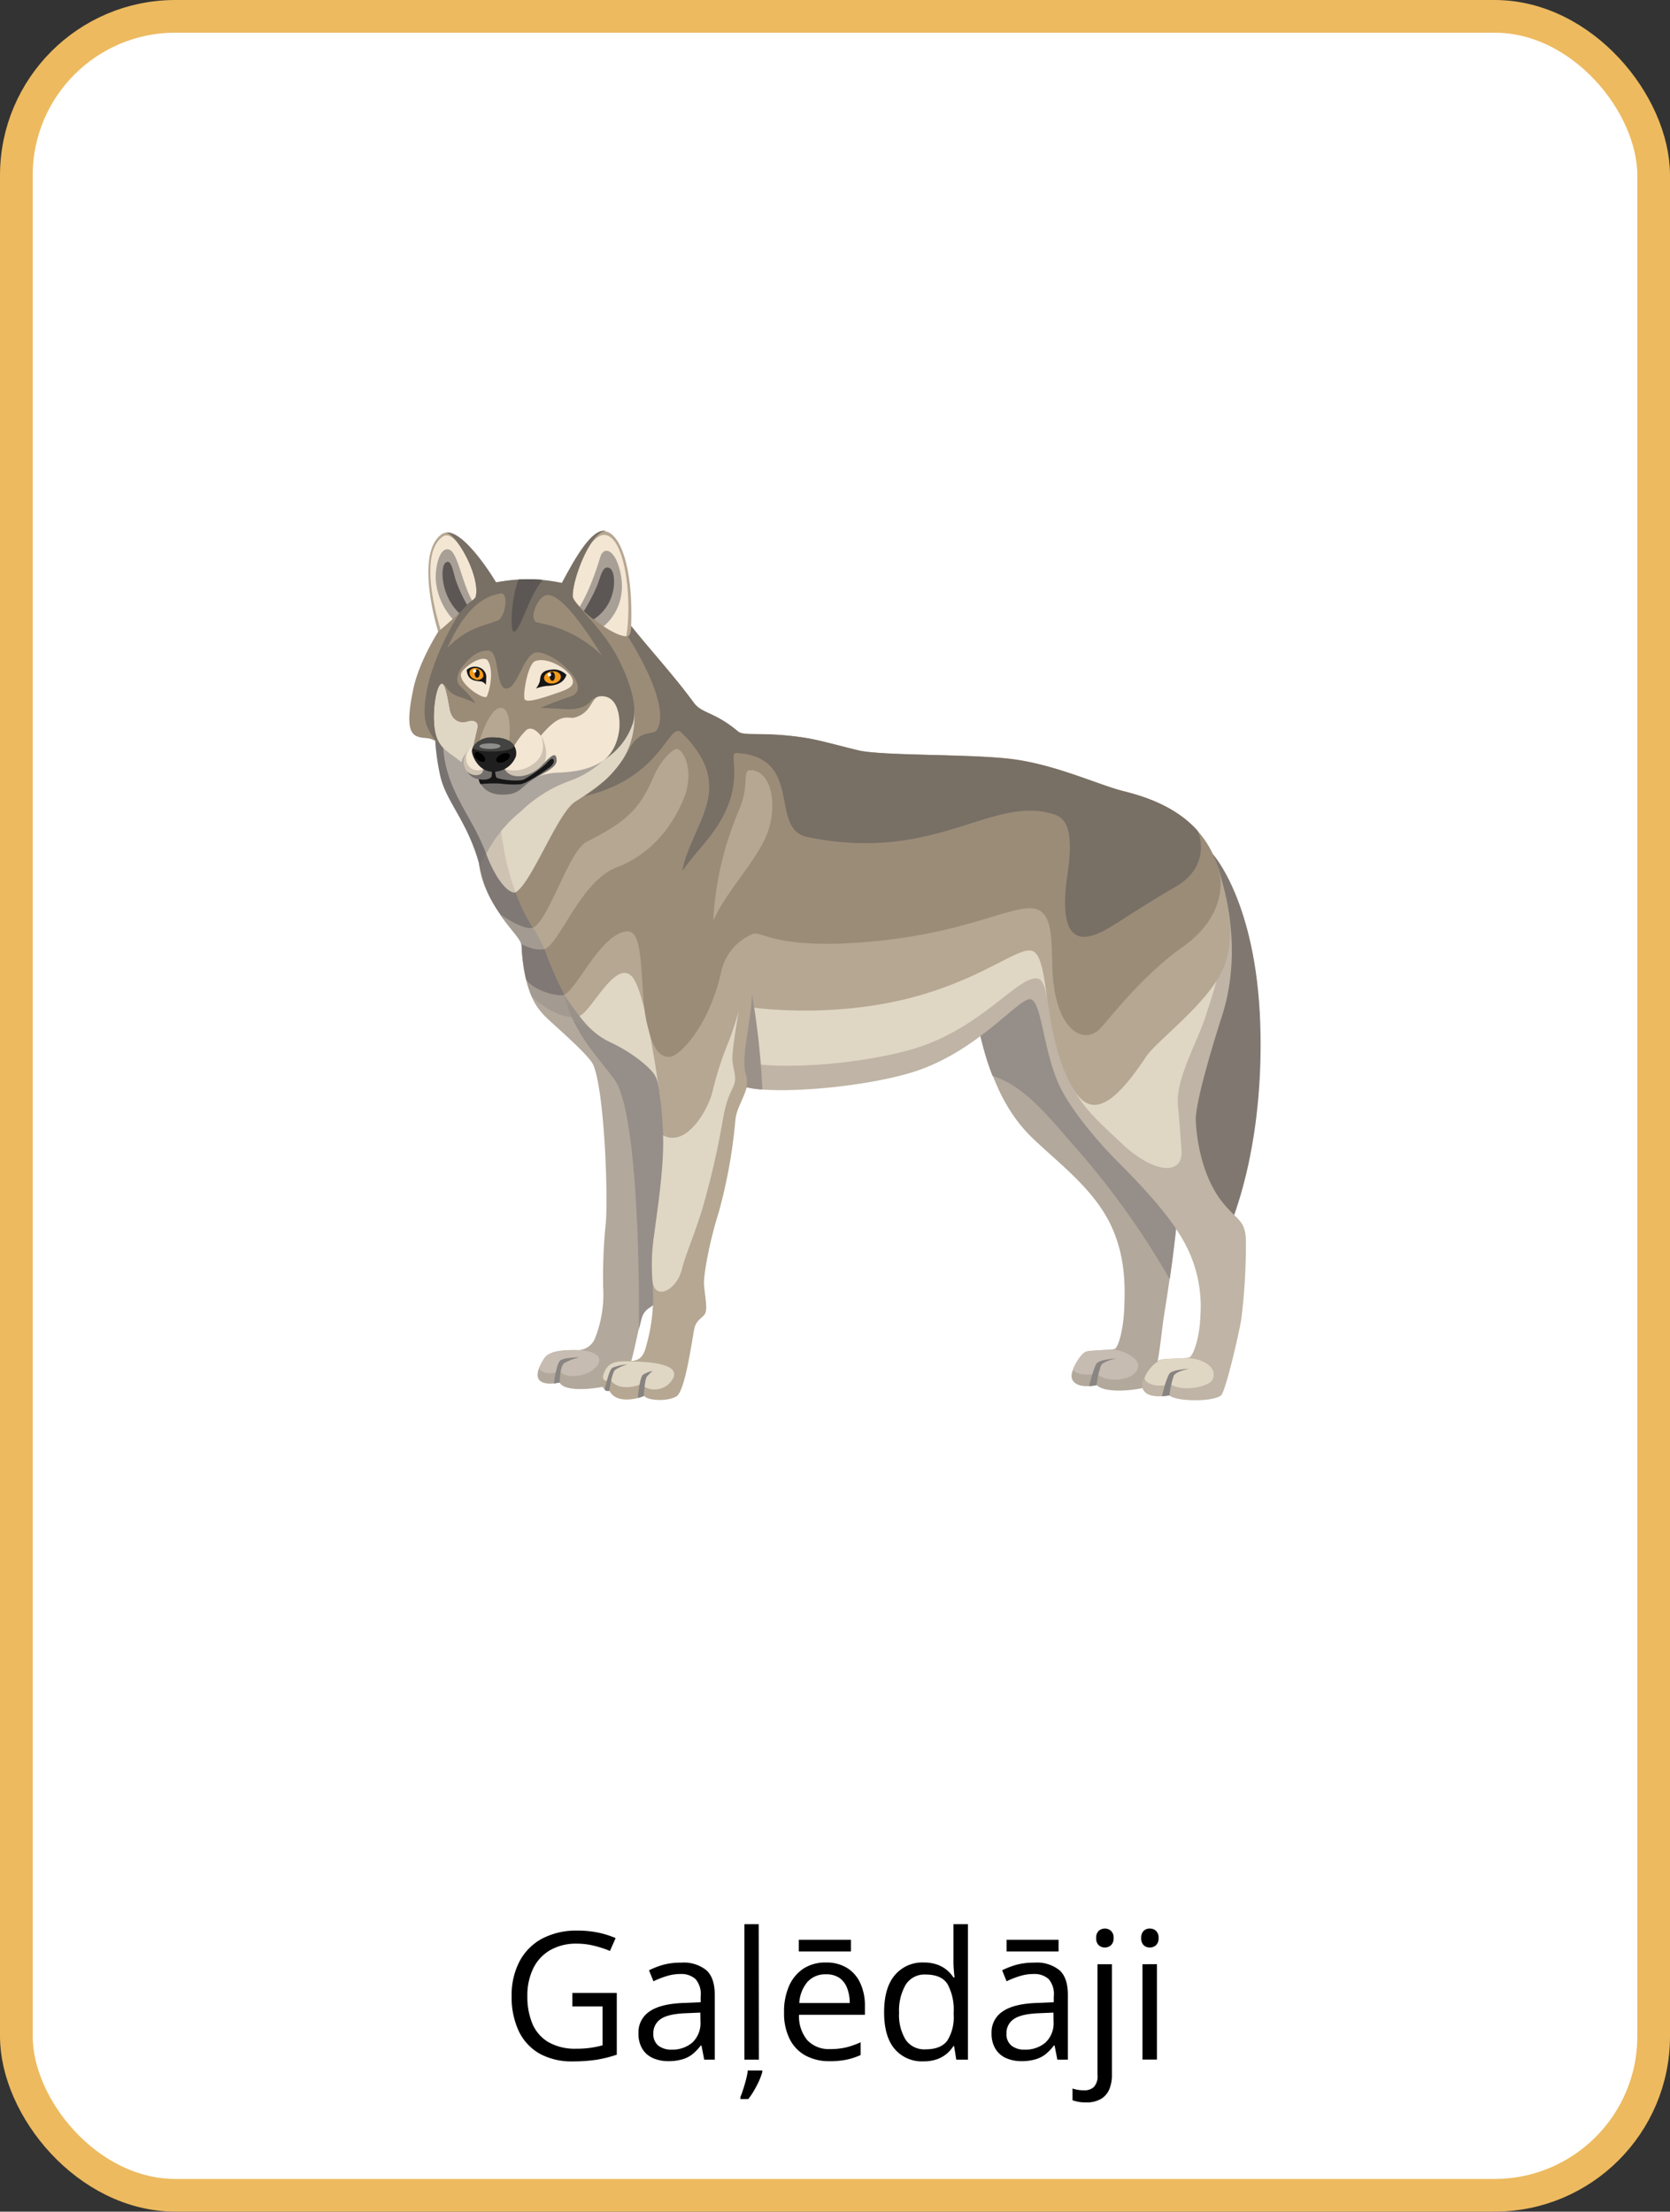 <svg xmlns="http://www.w3.org/2000/svg" width="327.97" height="434.3" viewBox="0 0 327.97 434.3">
  <rect x="0" y="0" width="327.97" height="434.3" fill="#333333" stroke="none"/>
  <defs>
    <style>
      .cls-1, .cls-21 {
        fill: #fff;
      }

      .cls-1 {
        stroke: #edba5f;
        stroke-linecap: round;
        stroke-linejoin: round;
        stroke-width: 6.42px;
      }

      .cls-2 {
        fill: #b2a89b;
      }

      .cls-3 {
        fill: #c6bcb1;
      }

      .cls-4 {
        fill: #968e89;
      }

      .cls-5 {
        fill: #807870;
      }

      .cls-6 {
        fill: #898583;
      }

      .cls-7 {
        fill: #b5a792;
      }

      .cls-8 {
        fill: #f3e6d3;
      }

      .cls-9 {
        fill: #e0d6c4;
      }

      .cls-10 {
        fill: #cec2b2;
      }

      .cls-11 {
        fill: #bfb4a5;
      }

      .cls-12 {
        fill: #a39a91;
      }

      .cls-13 {
        fill: #ada69e;
      }

      .cls-14 {
        fill: #a89f96;
      }

      .cls-15 {
        fill: #9b8c78;
      }

      .cls-16 {
        fill: #7f7875;
      }

      .cls-17 {
        fill: #786f65;
      }

      .cls-18 {
        fill: #5c5754;
      }

      .cls-19 {
        fill: #161617;
      }

      .cls-20 {
        fill: #f59b1b;
      }

      .cls-22 {
        fill: #878380;
      }

      .cls-23 {
        fill: #9b9189;
      }

      .cls-24 {
        fill: #787370;
      }

      .cls-25 {
        fill: #736f6c;
      }

      .cls-26 {
        fill: #1f1f1f;
      }

      .cls-27 {
        fill: #434342;
      }

      .cls-28 {
        fill: #8e8e8e;
      }

      .cls-29 {
        fill: #010101;
      }

      .cls-30 {
        fill: #99928b;
      }
    </style>
  </defs>
  <g id="Слой_2" data-name="Слой 2">
    <g id="Layer_1" data-name="Layer 1">
      <rect class="cls-1" x="3.21" y="3.21" width="321.55" height="427.87" rx="31.23"/>
      <g id="Слой_2-2" data-name="Слой 2-2">
        <g id="Lager_1" data-name="Lager 1">
          <path class="cls-2" d="M225.7,196.52c-1.61,5.17-5.63,18.34-5.49,21.9A30.4,30.4,0,0,0,225,232.5c3,4.49,6.06,5.62,6.06,5.62,0,4.78-1.91,16.83-2.45,20.14s-1.27,12.63-2.81,13.81c-1,.75-8.61,1.84-10.41-.09-3.63.75-5.44-.53-4.83-2.53.49-1.62,1.89-3.83,2.87-4.07s4.5-.28,5.37-.45,1.86-4.1,2-8.23.27-9.85-2.58-16c-3.42-7.34-10.66-12.54-15.64-17.41-5.57-5.45-10.33-14.55-12.48-34.74C190,188.54,225.74,196.38,225.7,196.52Z"/>
          <path class="cls-3" d="M223.49,268.55c-.76,2.76-6.32,3.09-8.23,1.09a5.54,5.54,0,0,1-2.74.21c-1.82-.27-1.72-1.09-1.72-1.09.37-1,1.64-3.14,2.61-3.37a42,42,0,0,1,5.38-.34C220,265.05,224,266.53,223.49,268.55Z"/>
          <path class="cls-4" d="M210.15,224.12c-5.13-6-9.57-11.13-15.21-12.82-3.62-9-4.9-22.76-4.9-22.76s35.7,7.84,35.66,8c-1.61,5.17-5.63,18.34-5.49,21.9A30.4,30.4,0,0,0,225,232.5c3,4.49,6.39,5.09,6.39,5.09s-.81,7.95-1.67,13.59A158.79,158.79,0,0,0,210.15,224.12Z"/>
          <path class="cls-2" d="M113.15,265.12a3.72,3.72,0,0,0,3.78-2.52,23.34,23.34,0,0,0,1.52-9.89,104.29,104.29,0,0,1,.53-12.62c.46-5.4-.27-25.75-2.45-30.94-.72-1.71-5.87-6.23-8.56-8.7-2.45-2.27-4.49-4.54-5.2-12.24a11.37,11.37,0,0,0-2.68-7.05c-4.78-6.51,40.44,6.37,40.44,6.37-1.42,21.2-7.45,42.67-9.28,48.46s-2.95,12.37-2.88,14.13.68,4.55.27,5.58-2,1.1-2.61,2.95c-.87,2.73-2.15,11.45-3.84,12.54s-11,2.78-12.29.29c-3.71.75-5.92-.41-2.92-4.86C108,265.19,111.31,265.07,113.15,265.12Z"/>
          <path class="cls-3" d="M117.59,267.57c-1,2.6-6.28,3.54-7.65,1.64a4.07,4.07,0,0,1-1.8.46c-2-.05-2.33-.84-2.18-1.2a10.74,10.74,0,0,1,1-1.85c1-1.43,3.9-1.52,6.15-1.52C116.06,265.14,118.18,266,117.59,267.57Z"/>
          <path class="cls-4" d="M140.58,187.52c-1.43,21.2-7.45,42.67-9.28,48.45s-3,12.38-2.9,14.15.53,4.73.15,5.76c-.24.64-1,.72-1.71,1.51s-.75,1.14-1.36,3.71c0,0,.51-37.86-4.16-48.05-1.23-2.65-8.41-9.15-10.18-16.73-.51-2.19-6.54-.57-6.54-.57a21,21,0,0,1-1.77-7.53c0-1.88-.17-3.64-2.67-7.06C95.36,174.63,140.58,187.52,140.58,187.52Z"/>
          <path class="cls-5" d="M238.2,167.72s8.49,9.32,9.3,33.25c.68,20.2-3.58,37.74-10.1,48.34-5.74-11.12-9.85-20.6-10.16-35.29S232.51,173.65,238.2,167.72Z"/>
          <path class="cls-6" d="M215.36,272a17.39,17.39,0,0,1,.87-3.88c.59-.94,3.09-1.37,3.09-1.37s-3.28.18-3.91.94-1.52,4.51-1.52,4.51A10.19,10.19,0,0,0,215.36,272Z"/>
          <path class="cls-6" d="M109.92,271.48s0-3,.86-3.79a12,12,0,0,1,3-1.16s-3.16,0-3.84.71-1.17,4.43-1.17,4.43A9.5,9.5,0,0,0,109.92,271.48Z"/>
          <path class="cls-7" d="M126.25,128.69s-14.48,9.85-27.71,9.76c-6.71,0-12.94-5.15-15.22-7.94a45.49,45.49,0,0,1,2.74-6.43s-4.74-15.14.61-19.12c3.67-2.73,10.24,9.85,10.24,9.85s7,4.21,13.7.1c1.76-3.25,5.35-11.2,8.28-10.6,3.28.68,5.46,8.11,5.06,18.72C124,123,124.86,125.5,126.25,128.69Z"/>
          <path class="cls-8" d="M122.43,131.56s-10.66,7-23.89,6.92c-6.71,0-12.94-5.15-15.22-7.94a26.76,26.76,0,0,1,3.34-6.46s-5-14.88.25-18.68c2.9-2.12,7.85,9.21,6.37,12.11l19.17-.35c.25-6.34,3.87-12.35,6.35-12.11,4,.41,5.4,12.72,4.18,20Z"/>
          <path class="cls-9" d="M113.22,177.86a82,82,0,0,1-9.46,6,15.44,15.44,0,0,1-4-3.18c-1.43-1.9-3.91-3.62-5.36-10.67a44.89,44.89,0,0,0-5.3-13c-2.05-3.47-2.12-7.61-3-10.83,0,0-4.55-5.91-3.91-10.81,11.81,6.11,47.79-1.37,49.63.66a48.67,48.67,0,0,0,7.29,6.54C133.17,156.2,125.35,168.85,113.22,177.86Z"/>
          <path class="cls-10" d="M97.73,152.85s-.27,12.43,3.56,22.45c0,0-5.41,1.77-6.86-5.3a45,45,0,0,0-5.3-13c-2-3.46-2.13-7.61-3-10.82Z"/>
          <path class="cls-11" d="M115.78,181a76.36,76.36,0,0,0,16.61-17.29,113.61,113.61,0,0,0,10.11-18.78c26.34,16.66,68.15,15.14,72.38,16.22,5.34,1.35,21-1,24.41,9.57,4.28,13.28,2.42,23.42.76,28.58s-5.35,17.19-5.21,20.73,1.16,10.71,5,15.74c3,3.92,4.78,3.64,4.84,7.93a118.85,118.85,0,0,1-.9,15.32c-.55,3.34-3.06,13.94-3.92,14.91-1.17,1.33-8.61,1.4-10.24.08-4.55.76-5.68-1-5.23-2.64.58-2,2.62-4.14,3.54-4.37s4.65-.24,5.54-.41,2.16-4.08,2.27-8.19A26.07,26.07,0,0,0,232.61,244c-3.1-5.71-9-11.75-13.43-16.22-5.14-5.21-9.62-11.12-11.31-15-3-6.88-3.27-15.49-5.3-16.51s-10.25,10.25-23.43,14.3c-9.3,2.87-26.24,4.42-32.63,2.92l-16.77,2.39c-.25-2.39-.57-3.89-1.18-4.83-1-1.56-4.49-4.44-8.7-6.39-3.94-1.83-7.68-5.84-11-14.68a12.09,12.09,0,0,0-1.77-3.18A75.61,75.61,0,0,0,115.78,181Z"/>
          <path class="cls-9" d="M239.3,170.68c3.39,12.45-.82,23.48-2.45,28.66s-6.06,12.63-5.51,17.76c.37,3.51.55,7.21.69,8.61.52,5.12-5.3,5-11.92-1.34-3.37-3.23-7.34-6.46-9.59-11.15-4.88-10.24-4.12-20.83-6.85-21.09-3.88-.36-10.76,9.65-23.94,13.73-9.3,2.88-26,4.48-33.93,2.65l-16.09,7.35c-.25-2.39-.56-3.9-1.17-4.83-1-1.56-4.49-4.44-8.71-6.39-3.94-1.84-7.67-5.85-11-14.68C108.83,190,236.37,160,239.3,170.68Z"/>
          <path class="cls-9" d="M228,267a39.14,39.14,0,0,1,5.73-.27c2.18.11,5.46,1.58,4.44,4.1-.69,1.64-6.39,2.55-8.38.9-2.58,1-5.46-.25-4.92-1.38A6.87,6.87,0,0,1,228,267Z"/>
          <path class="cls-7" d="M121.92,168.06c4-3.08,7.53-6.7,11.35-9.94,3.33-2.8,6.82-5.48,10.32-8.11,26,15.9,67,10.05,71.27,11.12,5.3,1.33,21.07-1.06,24.41,9.56,3.46,11.05,2.64,16.73.13,21.11-3.58,6.26-12.44,12.83-14.34,15.72-6,9.09-10.6,12.36-14.15,6.49-6.23-10.27-4.61-25.46-8-27.2-2.45-1.24-8.87,4.75-22.13,8.6-16.72,4.86-33,2.42-33,2.42.11,3.89-2,9.45-1.42,12.11.38,1.86.63,2.39.26,3.68-.75,2.52-2.09,4.27-2.22,6.58a101.83,101.83,0,0,1-3.25,17.87c-1.85,5.82-3,12.37-2.89,14.14s.69,4.55.28,5.58-1.77,1.22-2.18,3.12-1.77,12.17-3.47,13.26-5.71.89-6.39-.07c-1.15.54-5.42,1.71-6.82-1-1.12.18-2.13-1.22-1-3.72.91-1.91,2.27-2.15,4.58-2.1,1.84,0,3-.31,3.65-3a34.75,34.75,0,0,0,1.36-10c-.15-4.21-.47-6.46.21-11.83s2.1-14.28,1.7-20.53a77.29,77.29,0,0,0-1-9.59c-.29-1.84-2.57-17.91-5.07-20.58-3.27-3.46-8,7-10.35,7.76-3.42,1.07-9-3.42-9.22-3.92a30.16,30.16,0,0,1-2-9.84c-.15-2.11-1.61-3.62-2.71-5.09s-2.59-2.64-3.93-5.86C103.52,179.3,114.2,174,121.92,168.06Z"/>
          <path class="cls-12" d="M108,191.73c2,0,2.08,2,2.84,3.6a24.86,24.86,0,0,0,2.94,4.19c-3.56,1.25-9.15-3.44-9.38-3.93a15.77,15.77,0,0,1-1.22-4.14C104.79,191.56,106.39,191.69,108,191.73Z"/>
          <path class="cls-9" d="M130.22,222.92c4.6,2.54,8.91-5.13,9.72-8.62a64.07,64.07,0,0,1,3.15-9.75c1-2.47,2-6.05,2-6.05s-1.42,8-1.25,9.75.6,2.62.52,3.79c-.14,1.84-1.47,2.34-2.4,7.85a159.8,159.8,0,0,1-4.08,17.67c-1.83,5.81-3.2,8.66-4,11.82-1.07,4.14-5.56,6.23-5.76,1.78a37.67,37.67,0,0,1,.34-8.62C129.13,237.4,130.45,229.1,130.22,222.92Z"/>
          <path class="cls-9" d="M118.69,269.42c.89-1.93,2.22-2.15,4.54-2.11,2.71.05,12.22.13,8.21,4.36-1.38,1.46-4.21,1.64-5.48.11-1.16.54-4.48,1.36-6.06-.76C119.58,271.25,117.74,271.49,118.69,269.42Z"/>
          <path class="cls-13" d="M111.85,153.35a26.93,26.93,0,0,0-9.51,5.94A26.38,26.38,0,0,0,94.42,170c-2.27-9.47-6.3-13.11-7.14-18-.25-1.56-.81-4.43-1.19-5.8,0,0-4.55-5.92-3.92-10.82,11.81,6.11,34.61,11.79,36.44,13.82A18.6,18.6,0,0,1,111.85,153.35Z"/>
          <path class="cls-8" d="M117.68,104.48a1.88,1.88,0,0,1,1.21-.2h0A7.4,7.4,0,0,0,117.68,104.48Z"/>
          <path class="cls-14" d="M117.49,123.71l-4.32-3.55s2.37-2.94,4.72-10.79c.6-2,2.59-1.69,3.7,2.08C123.57,118.2,119.75,122.47,117.49,123.71Z"/>
          <path class="cls-14" d="M90.55,123.08a13,13,0,0,1-4.91-8.63c-.34-2.37.55-7.34,2.66-6.49,1.86.76,2.69,8.57,5.63,11.7C93.93,119.66,91.72,122.1,90.55,123.08Z"/>
          <path class="cls-15" d="M81.16,135.34c1.15-5.51,4.9-11.28,4.9-11.28s7.2-6.19,7.36-6.86c1-4.1-3.93-12.63-5.92-12.63,3.79-.57,9.91,9.78,9.91,9.78a38,38,0,0,1,12.94.12c1.78-3.27,5.61-10.81,8.54-10.21H119c-2.92-.05-6.53,9.25-6.53,12.79,0,1.63,7.94,8.27,10.81,7.88.67-.1.69-2,.69-2,3.67,4.62,8.32,9.64,12.24,15,1.68,2.27,4,1.73,8.73,5.69,1.18,1,4.83,0,12.87,1.2,2.88.43,6.06,1.36,10.71,2.5S191,148,199,149.07c8.47,1.14,16.66,5,21.53,6.24,5.35,1.33,16.35,4.72,19,16.35.32,1.39,1.17,8.33-7.29,14.31s-15,15-16.52,16.32c-3.07,2.73-8.63,0-9.05-12.24-.15-4.6,0-9-1.9-10.79-3.57-3.47-12.48,4-35.09,5.76-17.53,1.37-20-2.24-21.79-1.63a10.39,10.39,0,0,0-6.28,7.57c-2.29,10.25-7.93,16.31-10,16.55-2.79.3-3.79-3.42-4.5-6.33-1.63-6.33-.26-18.43-3.87-18.29-5.12.2-9.89,11.36-12.46,12.45-1.14.46-6-.76-7.49-3a33.69,33.69,0,0,1-.85-6.85c0-2-6.89-6.65-8.33-15.51-.15-.92,1.27-2.34,1.27-2.34,1.89,5.09,4,8,5.36,7.77,3.07-.43,8.4-15.25,12.11-17.92a54.59,54.59,0,0,0,6.14-4.42,16,16,0,0,0,5.26-15.5c-.27-1.88-7.25,2.63-8.63,3.73a31.36,31.36,0,0,1-16.24,6.49c-4.78.31-8.62-1.81-13.31-1.84-1.81-1.52-2.74-.68-4.31-1.42S79.92,141.28,81.16,135.34Zm21.92,2c.45.76,3.78-.38,6.56-1.34,1.87-.65,3.7-1.34,2.51-3.2-1.05-1.64-4.62-3.79-7-3-1.49.43-2.56,6.82-2.09,7.6Zm-7.44-.63c.89-2.21,1.21-5.77,0-7.17-1.41-.82-4.47,1.51-5,2.5-1,2,4.59,5.68,5,4.67Z"/>
          <path class="cls-16" d="M101.28,175.3c2.15,6.11,4.36,7.64,5.77,11.47a74.23,74.23,0,0,0,3.79,8.56c-1.14.47-6-.76-7.49-3a34.1,34.1,0,0,1-.91-6.82c0-1.78-6.81-6.67-8.24-15.53-.15-.91,1.27-2.34,1.27-2.34C96.89,171.5,99.28,175.38,101.28,175.3Z"/>
          <path class="cls-17" d="M144.66,147.87c-2-.11,2.34,6-4.69,15.64-2.09,2.87-4.15,4.85-6,7.58,1.91-9.69,11-16.28-.12-27.22-2.51-2.48-3.61,8.89-19.09,12.47a24.36,24.36,0,0,0,8.76-9.18c2.19-4.14,4.78-2.7,5.46-3.79,3.13-4.93-5.69-18.41-5.69-18.41.67-.1.68-2,.68-2,3.67,4.62,8.33,9.64,12.25,15,1.68,2.27,4,1.73,8.73,5.69,1.17,1,4.83,0,12.87,1.2,2.88.43,6,1.36,10.71,2.5s22.44.68,30.54,1.78c8.47,1.14,16.65,5,21.53,6.24,3.79.94,10.09,2.78,14.51,7.66.44.48,2.76,7-4.09,11s-10.4,6.48-13.13,8.11c-4.35,2.58-10.47,4.68-8.25-10.42,1.31-8.84-.28-11.09-2.76-11.85-12.24-3.79-23.09,9.7-48.34,4.49C150.91,162.79,158,148.65,144.66,147.87Z"/>
          <path class="cls-17" d="M90.21,120.42c1-1.67,3.12-2.75,3.22-3.19,1-4.1-3.93-12.64-5.91-12.64,3.78-.56,9.9,9.79,9.9,9.79a30.63,30.63,0,0,1,12.93.11c1.78-3.26,5.61-10.81,8.54-10.21H119c-2.92,0-6.57,9.25-6.53,12.79,0,1.41,5.49,5.9,8.6,11.62,2.2,4.06,4.33,9.74,3.22,13.32a13.37,13.37,0,0,1-5.65,7.17s6.1-11.59-.5-12.47a2.87,2.87,0,0,0-2.33,1.2l-.45.31c-2.53-8.29-9-10.47-10.23-10.09-2.49.76-3.55,7.28-5.81,7.07-2-.18-1.2-7.25-3.32-7.42-3.84-.33-6.72,5.2-7.82,7.81,0,0-1.43-2.18-1.74-1A32.76,32.76,0,0,0,86,139.9c-.13,2.15.68,4.82,1,6.89a9.7,9.7,0,0,1-3.49-5.37C83,138.45,83.74,131,90.21,120.42Z"/>
          <path class="cls-18" d="M116.57,121.63a17.57,17.57,0,0,1-1.91-1.64,36.76,36.76,0,0,0,2.57-4.89c.76-1.81,1.11-4.4,2.6-3.47C121.07,112.42,121.33,118.62,116.57,121.63Z"/>
          <path class="cls-18" d="M90.21,120.42l1.52-1.65a28.73,28.73,0,0,1-2.2-4.78c-.6-1.81-.88-4.41-2.06-3.47C86.48,111.29,86.46,116.87,90.21,120.42Z"/>
          <path class="cls-19" d="M111.24,132.52a3.44,3.44,0,0,0-3.1-1c-2.2.21-2,1.65-2.13,2.27a4,4,0,0,1-.76,1.41,8.85,8.85,0,0,1,2.09-.5C108.31,134.64,110.58,134.58,111.24,132.52Z"/>
          <ellipse class="cls-20" cx="108.5" cy="133.02" rx="1.66" ry="1.2" transform="translate(-17.64 16.59) rotate(-8.09)"/>
          <ellipse class="cls-19" cx="108.46" cy="132.8" rx="0.52" ry="0.89" transform="translate(-3.89 3.28) rotate(-1.7)"/>
          <circle class="cls-21" cx="107.89" cy="132.49" r="0.35"/>
          <path class="cls-19" d="M91.65,131.56a2.34,2.34,0,0,1,2.43-.51,2,2,0,0,1,1.4,2.19c0,.5-.07,1.25-.07,1.25a1.37,1.37,0,0,0-1.18-.69C93,133.66,91.85,133.49,91.65,131.56Z"/>
          <path class="cls-20" d="M94.89,132.93a1.29,1.29,0,0,1-1.75.4,1.34,1.34,0,0,1-.9-1.58,1.3,1.3,0,0,1,1.75-.4A1.36,1.36,0,0,1,94.89,132.93Z"/>
          <ellipse class="cls-19" cx="93.72" cy="132.26" rx="0.82" ry="0.48" transform="translate(-41.27 222.02) rotate(-88.3)"/>
          <circle class="cls-21" cx="93.2" cy="131.76" r="0.33"/>
          <path class="cls-15" d="M107.53,116.84c-1.87,0-4,5.06-1.87,5.44a24,24,0,0,1,12.58,6.44C115.68,124.74,110.69,116.84,107.53,116.84Z"/>
          <path class="cls-15" d="M98.32,116.54c1.71-.24.88,4.73-.54,5.3-3,1.2-5.78,1.25-9.93,5.38C89.29,124.18,92.42,117.37,98.32,116.54Z"/>
          <path class="cls-22" d="M229.67,274a17.84,17.84,0,0,1,.86-3.88c.59-.94,3.09-1.36,3.09-1.36s-3.29.17-3.92.94-1.51,4.47-1.51,4.47A8.19,8.19,0,0,0,229.67,274Z"/>
          <path class="cls-22" d="M126.44,274.13s.16-3.29.62-3.83a13.9,13.9,0,0,1,1.08-1.09,5.53,5.53,0,0,0-1.87.75c-.68.57-1,4.55-1,4.55A6.84,6.84,0,0,0,126.44,274.13Z"/>
          <path class="cls-22" d="M119.64,273.14s.53-3.56,1.15-4.13a8.46,8.46,0,0,1,2.44-1.08,8.71,8.71,0,0,0-3,.68c-.7.5-1.47,4.33-1.47,4.33A1.06,1.06,0,0,0,119.64,273.14Z"/>
          <path class="cls-23" d="M146.58,213.49a4.56,4.56,0,0,0-.09-2.43c-1.06-3.65,1.08-10.45,1.18-15.9a149.77,149.77,0,0,1,2.05,18.78A15.15,15.15,0,0,1,146.58,213.49Z"/>
          <path class="cls-7" d="M147.34,151.24c-1.64,0-.05,2.88-2.27,8a63.63,63.63,0,0,0-5,21.56c2.58-5.71,7.41-10.46,10.1-15.94C153.07,158.71,151.61,151.2,147.34,151.24Z"/>
          <path class="cls-7" d="M132.89,147.06c1.47.1,3.43,4.48,1.51,9.45s-6.06,11.08-13.27,13.8-11.27,15.29-14.25,16.05c-1.85.45-4.47-1-4.47-1-.54-1.34-2.27-3-4.24-5.82,0,0,4.2,3.19,6.15,2.77,3.27-.68,7.22-15.11,10.88-17,7.21-3.67,10.31-6,13.12-12.71C129.93,148.83,132.41,147,132.89,147.06Z"/>
          <path class="cls-12" d="M104.62,182.16a26.55,26.55,0,0,1,1.44,2.43c.41.75.83,1.75.83,1.75-1.84.45-4.47-1-4.47-1-.54-1.34-2.27-3-4.24-5.82C98.18,179.48,102.67,182.75,104.62,182.16Z"/>
          <path class="cls-18" d="M106.55,113.86a23.48,23.48,0,0,0-2.76,4.88c-1.32,3.13-2.27,5.46-2.92,5.3s-.59-6.11.95-10.24A31.11,31.11,0,0,1,106.55,113.86Z"/>
          <path class="cls-24" d="M87,145.28c0,9.56,5.61,14.54,8.48,22.4,0,0-1,1.68-1.28,2.34-2.33-8.71-6.54-12.46-7.73-17.59a46.25,46.25,0,0,1-1-6.94,4,4,0,0,1,1.09.88Z"/>
          <path class="cls-8" d="M101,146.47a13.65,13.65,0,0,1,2.38-3.12c1.32-1,2.83,1.13,2.83,1.13,4.07-4.92,5.36-3.17,6.73-3.6,3.52-1.09,3-4,4.94-4.15,3.26-.25,3.79,3.52,3.79,5.46,0,2.5-1,5.46-3,7-3.49,2.67-9,2.48-9.88,2.58-5.18.58-5.67,3-8.14,3.79a7.23,7.23,0,0,1-4.55-.15A4.11,4.11,0,0,1,94,153.11a13.11,13.11,0,0,1-2.8-2.91c-2.17-2.33-4.91-2.68-5.68-6.45-.68-3.34.06-8.51,1-9.33.59-.5,1,.5,1.75,4.78.34,2.08,1.84,3,3.41,2.55,2-.59,2.21.55,2.07,1.17-.55,2.35-.92,4-.92,4Z"/>
          <path class="cls-9" d="M86.53,134.4c.58-.5,1,.51,1.73,4.78.34,2.09,1.84,3,3.42,2.55,2-.59,2.21.55,2.07,1.18-.4,1.71-.76,3.17-.87,3.78-1.2.4-1.68,2.05-1.79,3.44-2.15-2.2-4.84-2.68-5.59-6.36C84.83,140.4,85.57,135.23,86.53,134.4Z"/>
          <path class="cls-10" d="M99.09,151a6.08,6.08,0,0,0,5.3-.76c1.83-1.1,2.81-3,1.88-5.81,0,0,3.41,5.77-2.49,8.17a65.13,65.13,0,0,1-6,2.62C97.88,153,98.56,153.17,99.09,151Z"/>
          <path class="cls-10" d="M95,152.55V151c-2.58,1.11-4.44-1.52-2.87-3.93a3.37,3.37,0,0,0-.44,4.4A4.27,4.27,0,0,0,95,152.55Z"/>
          <path class="cls-7" d="M98.29,139c1.87-.11,2.1,4,1.58,7.39L94,146S95.92,139.13,98.29,139Z"/>
          <path class="cls-25" d="M94.7,151.7a3.92,3.92,0,0,0,.47-1.68l3.53-.11c.59,3.25,4.54,3.19,7.28.82,1.13-1,3.33-4,3.33-1.39,0,1.23-1.86,2.12-4,3.33-3.24,1.83-3,3.44-6.82,3.37s-4.47-3-4.47-3a3.27,3.27,0,0,1-2.27-1.51C92.68,152.43,94.23,152.41,94.7,151.7Z"/>
          <path class="cls-26" d="M96.76,144.81c-2.68,0-4.08,1.67-4.08,2.66s1.34,4.07,4.08,4.07a4.68,4.68,0,0,0,4.55-3C101.62,147.3,101.15,144.81,96.76,144.81Z"/>
          <path class="cls-27" d="M96.42,147.57c-2.84,0-3.62-.64-3.58-.76a4.2,4.2,0,0,1,3.92-2c2.46,0,3.69.76,4.24,1.66C101,146.53,100.69,147.57,96.42,147.57Z"/>
          <ellipse class="cls-28" cx="96.22" cy="146.52" rx="2.07" ry="0.55"/>
          <ellipse class="cls-29" cx="98.8" cy="148.82" rx="1.44" ry="0.79" transform="translate(-54.35 56.87) rotate(-25.44)"/>
          <path class="cls-29" d="M95.23,149.41c-.21.34-.82.25-1.37-.17s-.82-1-.62-1.35.83-.24,1.37.18S95.44,149.08,95.23,149.41Z"/>
          <path class="cls-19" d="M108.44,149c.38,0,.6.87-.52,1.7s-4.55,3.18-5.75,3.31a20,20,0,0,1-3.94-.14,22.62,22.62,0,0,0-3.86.12A3,3,0,0,1,94,153s1.72.38,2.47-.38c.21-.21.12-1.21.12-1.21l.66,0a3.33,3.33,0,0,0,.22,1.25c.26.35,4.2.94,5.47.39a27.69,27.69,0,0,0,3.86-2.68C107.32,150,108,149,108.44,149Z"/>
          <path class="cls-17" d="M112.63,132.8s2.33,3.07-.69,4q-3,1-5.8,2.21s2.57.09,4.69.23c4,.28,5-1.43,5-1.43C116.53,136.22,112.63,132.8,112.63,132.8Z"/>
          <path class="cls-17" d="M90.4,131.56s-1.33,2,0,3.18a23,23,0,0,1,3,3.36,24.92,24.92,0,0,0-3.19-1.27c-2-.63-2.32-1.71-3-2.39Z"/>
          <path class="cls-30" d="M115.39,201.51a61.3,61.3,0,0,1-4.44-5.95,20.11,20.11,0,0,0,1.62,4.74A5,5,0,0,0,115.39,201.51Z"/>
          <path class="cls-13" d="M91.58,147.87a3.3,3.3,0,0,0-.47,2.27l-.56-.17A4.08,4.08,0,0,1,91.58,147.87Z"/>
        </g>
      </g>
      <g>
        <path d="M112.4,391.35h8.73v12.12a24.83,24.83,0,0,1-4,1,31,31,0,0,1-4.64.32,13,13,0,0,1-6.57-1.55,10.11,10.11,0,0,1-4.06-4.44,15.69,15.69,0,0,1-1.38-6.84,14.27,14.27,0,0,1,1.53-6.77,10.8,10.8,0,0,1,4.42-4.49,14.33,14.33,0,0,1,7-1.59,19.42,19.42,0,0,1,4,.38,17.59,17.59,0,0,1,3.47,1.09l-1.11,2.52a21,21,0,0,0-3.05-1,14,14,0,0,0-3.44-.43,10.2,10.2,0,0,0-5.24,1.27,8.33,8.33,0,0,0-3.33,3.57,12.09,12.09,0,0,0-1.16,5.47,13.58,13.58,0,0,0,1,5.44,7.67,7.67,0,0,0,3.15,3.6,10.59,10.59,0,0,0,5.5,1.28,18.39,18.39,0,0,0,2.9-.2,18.91,18.91,0,0,0,2.21-.47V394H112.4Z"/>
        <path d="M133.75,385.4a7.07,7.07,0,0,1,5,1.51q1.62,1.5,1.62,4.8v12.73h-2.07l-.54-2.77h-.14a9.68,9.68,0,0,1-1.64,1.72,5.9,5.9,0,0,1-2,1,9.44,9.44,0,0,1-2.75.35,7.25,7.25,0,0,1-3-.6,4.58,4.58,0,0,1-2.08-1.81,5.66,5.66,0,0,1-.76-3.07,4.89,4.89,0,0,1,2.22-4.31q2.22-1.5,6.76-1.64l3.23-.14v-1.14a4.51,4.51,0,0,0-1-3.4,4.13,4.13,0,0,0-2.94-1,9,9,0,0,0-2.8.43,18.27,18.27,0,0,0-2.53,1l-.87-2.16a16,16,0,0,1,2.9-1.11A13.08,13.08,0,0,1,133.75,385.4Zm3.79,9.81-2.85.12q-3.51.14-4.94,1.15a3.27,3.27,0,0,0-1.44,2.85,2.86,2.86,0,0,0,1,2.38,4.06,4.06,0,0,0,2.58.77,6,6,0,0,0,4.08-1.39,5.21,5.21,0,0,0,1.59-4.15Z"/>
        <path d="M149.71,406.58v.29a13.24,13.24,0,0,1-.58,1.62,20.63,20.63,0,0,1-1,1.94,13.31,13.31,0,0,1-1.17,1.75h-1.55v-.41c.17-.39.35-.89.55-1.51s.39-1.27.56-1.93a14,14,0,0,0,.34-1.75Zm-.67-2.14h-2.85V377.85H149Z"/>
        <path d="M162.23,385.37a7.62,7.62,0,0,1,4.11,1.06,6.78,6.78,0,0,1,2.61,3,10.34,10.34,0,0,1,.91,4.45v1.76H156.92a7.33,7.33,0,0,0,1.64,5,5.79,5.79,0,0,0,4.48,1.73,13.45,13.45,0,0,0,3.14-.33,18,18,0,0,0,2.84-1v2.5a13.76,13.76,0,0,1-2.81.92,15.9,15.9,0,0,1-3.29.29,9.7,9.7,0,0,1-4.71-1.1,7.52,7.52,0,0,1-3.12-3.24,11.23,11.23,0,0,1-1.11-5.23,12.46,12.46,0,0,1,1-5.24,7.79,7.79,0,0,1,2.87-3.41A7.91,7.91,0,0,1,162.23,385.37Zm4.88-4.46v2.29H156.87v-2.29Zm-4.91,6.78a4.66,4.66,0,0,0-3.62,1.49,7,7,0,0,0-1.61,4.15h9.91a8.13,8.13,0,0,0-.52-2.95,4.24,4.24,0,0,0-1.53-2A4.54,4.54,0,0,0,162.2,387.69Z"/>
        <path d="M181.34,404.78a7,7,0,0,1-5.63-2.42c-1.38-1.62-2.08-4-2.08-7.22s.71-5.66,2.12-7.3a7,7,0,0,1,5.64-2.47,7.86,7.86,0,0,1,2.6.39,6.16,6.16,0,0,1,1.91,1.05,6.38,6.38,0,0,1,1.35,1.5h.21c-.05-.36-.09-.84-.14-1.46s-.07-1.11-.07-1.5v-7.5h2.84v26.59H187.8l-.43-2.67h-.12a6.64,6.64,0,0,1-1.34,1.53,6.32,6.32,0,0,1-1.93,1.08A7.76,7.76,0,0,1,181.34,404.78Zm.44-2.36q3,0,4.26-1.71a8.55,8.55,0,0,0,1.25-5.07v-.51a10.48,10.48,0,0,0-1.19-5.49q-1.18-1.9-4.32-1.91a4.36,4.36,0,0,0-3.91,2,10.07,10.07,0,0,0-1.3,5.48,9.35,9.35,0,0,0,1.29,5.33A4.42,4.42,0,0,0,181.78,402.42Z"/>
        <path d="M203.1,385.4a7.07,7.07,0,0,1,5,1.51q1.62,1.5,1.62,4.8v12.73h-2.07l-.54-2.77h-.14a9.68,9.68,0,0,1-1.64,1.72,5.9,5.9,0,0,1-2,1,9.44,9.44,0,0,1-2.75.35,7.25,7.25,0,0,1-3-.6,4.58,4.58,0,0,1-2.08-1.81,5.66,5.66,0,0,1-.77-3.07,4.88,4.88,0,0,1,2.23-4.31q2.22-1.5,6.76-1.64l3.23-.14v-1.14a4.51,4.51,0,0,0-1-3.4,4.13,4.13,0,0,0-2.94-1,9,9,0,0,0-2.8.43,18.27,18.27,0,0,0-2.53,1l-.87-2.16a16,16,0,0,1,2.9-1.11A13.08,13.08,0,0,1,203.1,385.4Zm3.79,9.81-2.85.12q-3.51.14-4.94,1.15a3.27,3.27,0,0,0-1.44,2.85,2.86,2.86,0,0,0,1,2.38,4,4,0,0,0,2.58.77,6,6,0,0,0,4.08-1.39,5.21,5.21,0,0,0,1.59-4.15Zm1-14.3v2.29H197.68v-2.29Z"/>
        <path d="M213.28,412.85a7.55,7.55,0,0,1-1.52-.13,7.94,7.94,0,0,1-1.13-.3v-2.31a6.82,6.82,0,0,0,1.08.27,7.54,7.54,0,0,0,1.23.09,2.67,2.67,0,0,0,1.88-.65,3.08,3.08,0,0,0,.72-2.35V385.71h2.83V407.4a7.23,7.23,0,0,1-.54,2.93,4,4,0,0,1-1.68,1.87A5.72,5.72,0,0,1,213.28,412.85Zm2-32.28a1.82,1.82,0,0,1,.49-1.41,1.82,1.82,0,0,1,2.42,0,1.79,1.79,0,0,1,.51,1.41,1.81,1.81,0,0,1-.51,1.4,1.82,1.82,0,0,1-2.42,0A1.84,1.84,0,0,1,215.28,380.57Z"/>
        <path d="M225.82,378.7a1.73,1.73,0,0,1,1.21.46,1.78,1.78,0,0,1,.5,1.41,1.8,1.8,0,0,1-.5,1.4,1.77,1.77,0,0,1-1.21.46,1.74,1.74,0,0,1-1.22-.46,1.87,1.87,0,0,1-.48-1.4,1.85,1.85,0,0,1,.48-1.41A1.7,1.7,0,0,1,225.82,378.7Zm1.39,7v18.73h-2.84V385.71Z"/>
      </g>
    </g>
  </g>
</svg>
